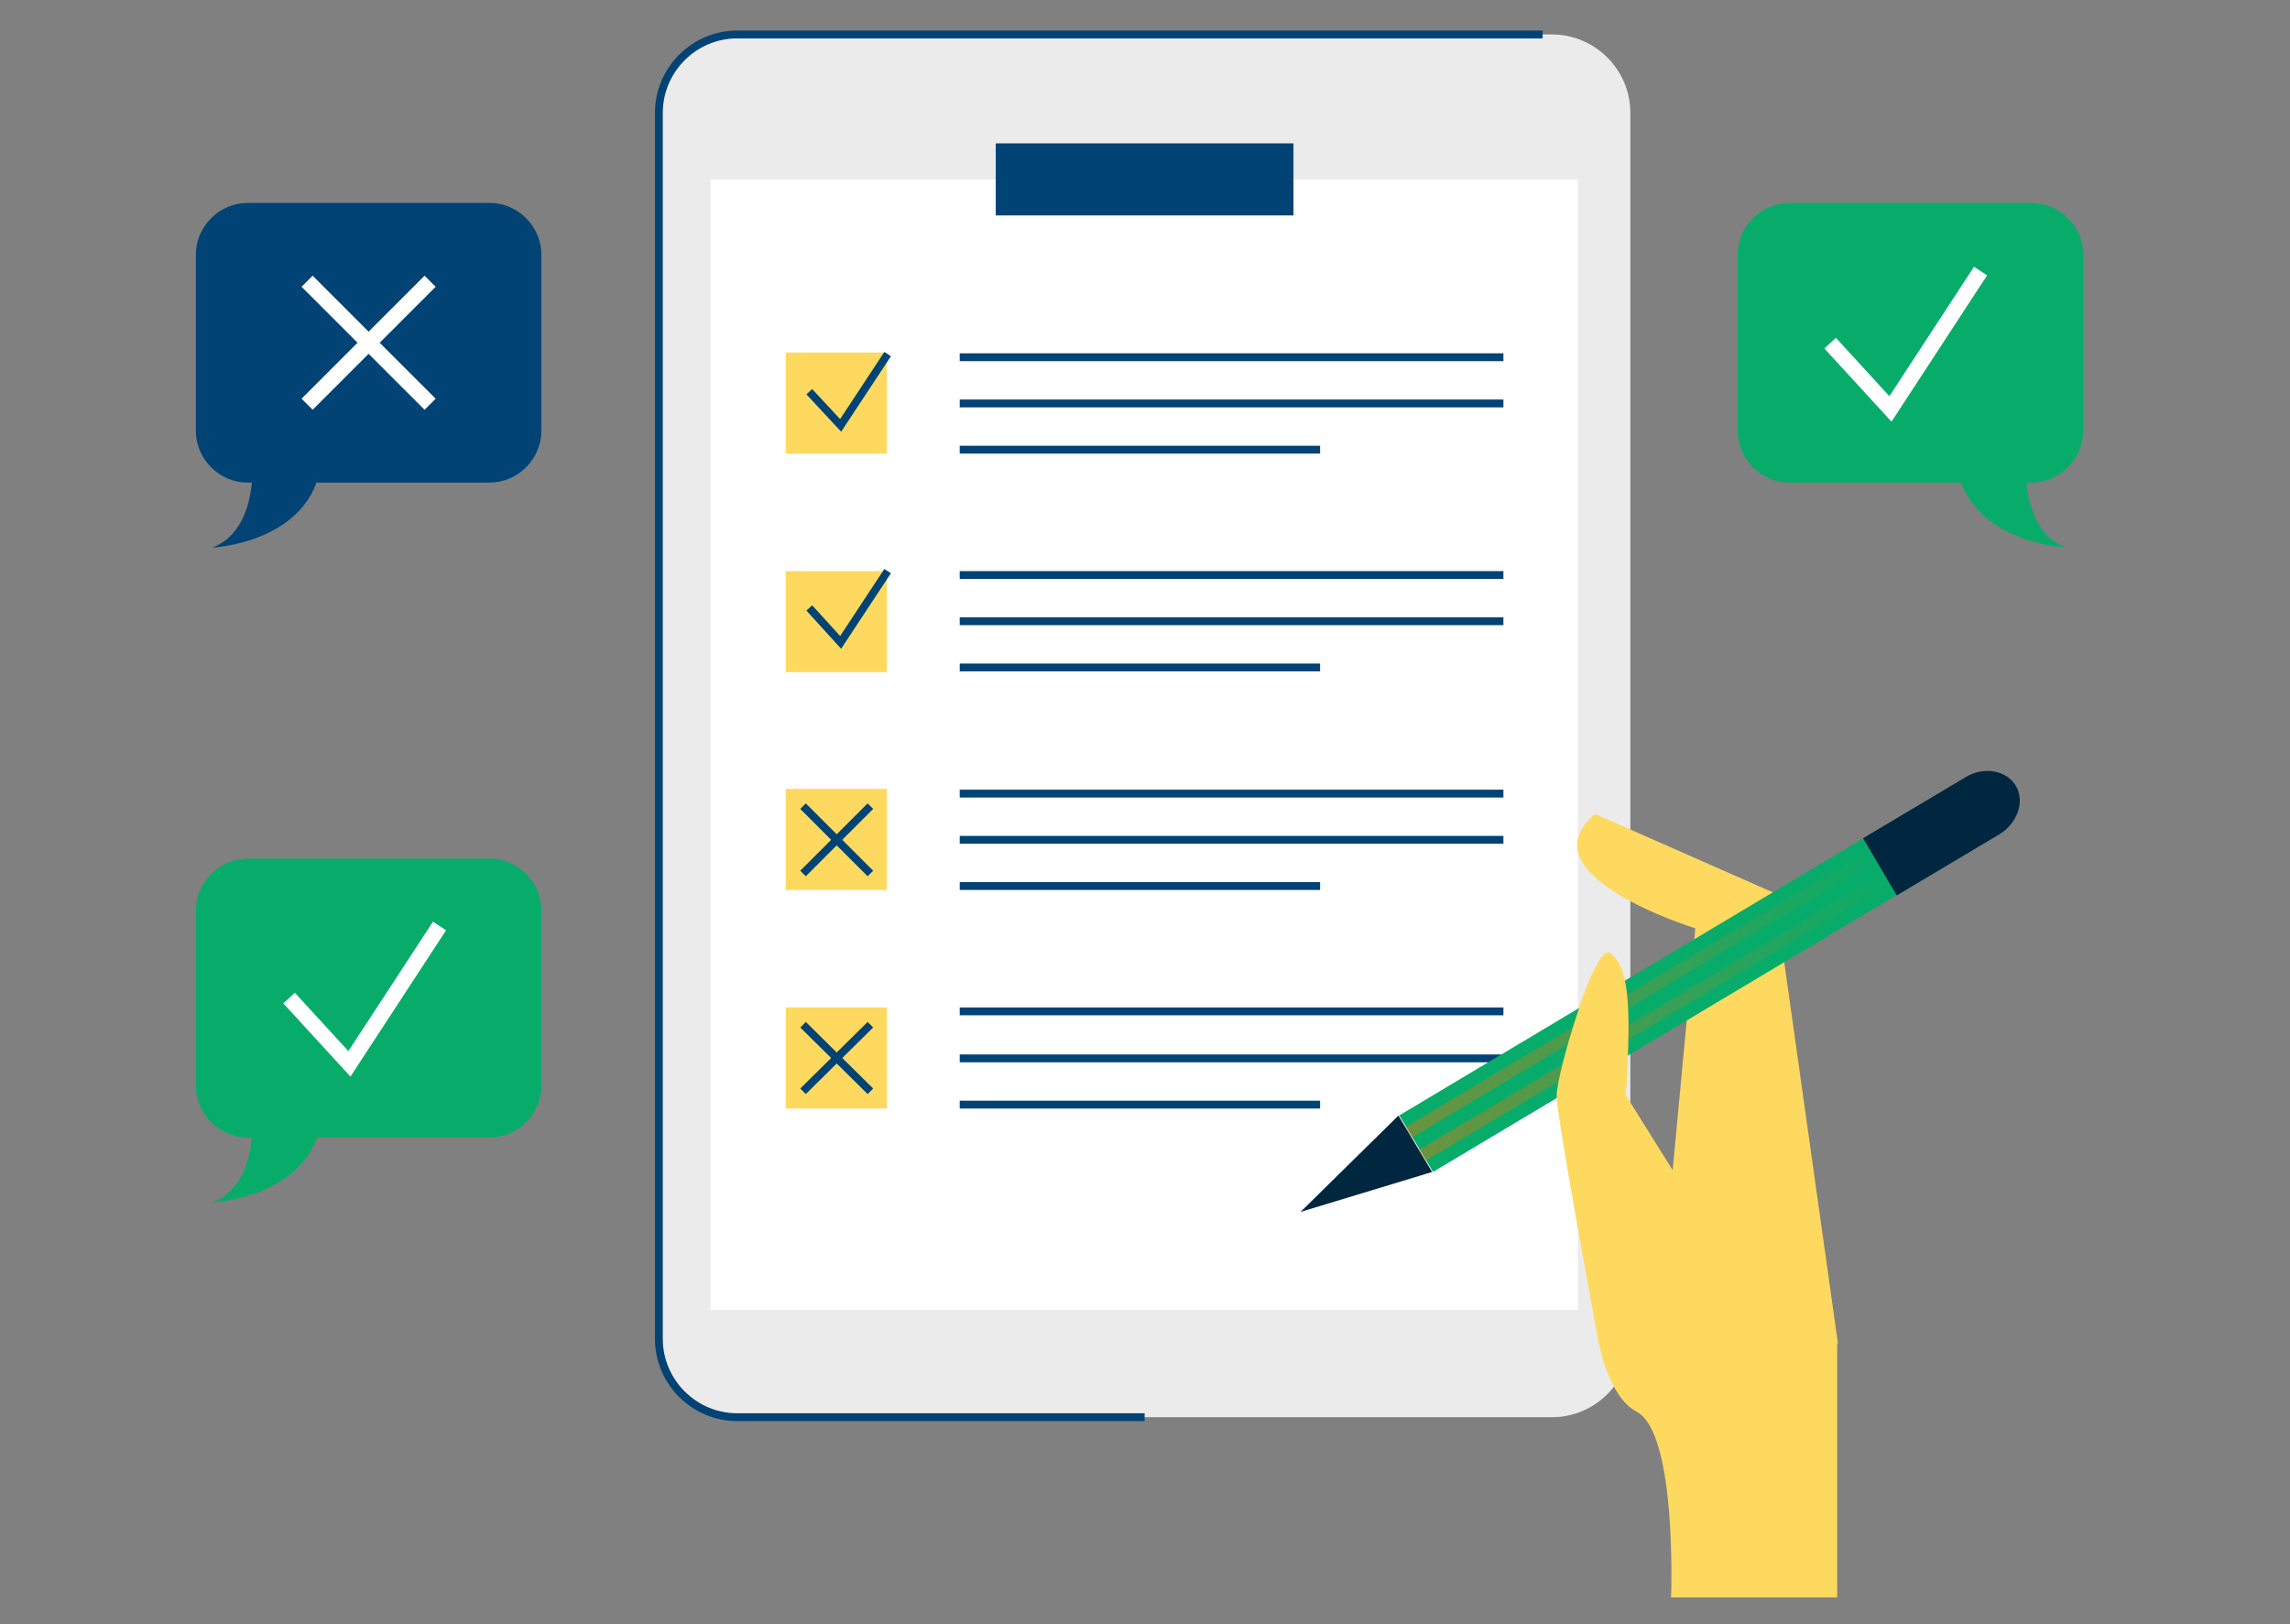 <?xml version="1.0" encoding="UTF-8"?> <!-- Generator: Adobe Illustrator 25.0.1, SVG Export Plug-In . SVG Version: 6.00 Build 0) --> <svg xmlns="http://www.w3.org/2000/svg" xmlns:xlink="http://www.w3.org/1999/xlink" version="1.1" id="Layer_1" x="0px" y="0px" viewBox="0 0 292.3 207.3" style="enable-background:new 0 0 292.3 207.3;" xml:space="preserve"><rect x="0" y="0" width="292.3" height="207.3" fill="#808080" stroke="none"/> <style type="text/css"> .st0{fill:#EBEBEB;} .st1{fill:#FFFFFF;} .st2{fill:#014375;} .st3{fill:none;stroke:#014375;stroke-miterlimit:10;} .st4{fill:#FED95F;} .st5{fill:#00273F;} .st6{fill:#08AC6A;} .st7{opacity:0.4;fill:url(#SVGID_1_);} .st8{opacity:0.4;fill:url(#SVGID_2_);} .st9{fill:none;stroke:#FFFFFF;stroke-width:2;stroke-miterlimit:10;} </style> <g> <g> <g> <path class="st0" d="M208.1,170.9c0,5.5-4.5,10-10,10h-104c-5.5,0-10-4.5-10-10V14.4c0-5.5,4.5-10,10-10h104c5.5,0,10,4.5,10,10 V170.9z"></path> </g> <rect x="90.7" y="22.9" class="st1" width="110.7" height="144.3"></rect> <rect x="127.1" y="18.3" class="st2" width="38" height="9.2"></rect> <g> <path class="st3" d="M146.1,180.9h-52c-5.5,0-10-4.5-10-10V14.4c0-5.5,4.5-10,10-10h102.8"></path> </g> <rect x="100.3" y="45" class="st4" width="12.9" height="12.9"></rect> <rect x="100.3" y="72.9" class="st4" width="12.9" height="12.9"></rect> <rect x="100.3" y="100.7" class="st4" width="12.9" height="12.9"></rect> <rect x="100.3" y="128.6" class="st4" width="12.9" height="12.9"></rect> <g> <line class="st3" x1="122.5" y1="45.6" x2="191.9" y2="45.6"></line> <line class="st3" x1="122.5" y1="51.5" x2="191.9" y2="51.5"></line> <line class="st3" x1="122.5" y1="57.4" x2="168.5" y2="57.4"></line> </g> <g> <line class="st3" x1="122.5" y1="73.4" x2="191.9" y2="73.4"></line> <line class="st3" x1="122.5" y1="79.3" x2="191.9" y2="79.3"></line> <line class="st3" x1="122.5" y1="85.2" x2="168.5" y2="85.2"></line> </g> <g> <line class="st3" x1="122.5" y1="101.3" x2="191.9" y2="101.3"></line> <line class="st3" x1="122.5" y1="107.2" x2="191.9" y2="107.2"></line> <line class="st3" x1="122.5" y1="113.1" x2="168.5" y2="113.1"></line> </g> <g> <line class="st3" x1="122.5" y1="129.1" x2="191.9" y2="129.1"></line> <line class="st3" x1="122.5" y1="135.1" x2="191.9" y2="135.1"></line> <line class="st3" x1="122.5" y1="141" x2="168.5" y2="141"></line> </g> </g> <g> <path class="st4" d="M204.1,171.5c0,0-5.4-28.9-5.4-31.7c0-2.8,4.9-19.8,6.9-18.1c1.9,1.7,2.8,5.2,1.9,18.1l6,9.6l2.9-30.9 c0,0-22.1-6.8-12.8-14.6l22.9,10.1l8.1,57.5H204.1z"></path> <g> <polygon class="st5" points="166,154.7 166,154.7 178.5,142.4 182.8,149.6 "></polygon> <g> <rect x="175.1" y="121.7" transform="matrix(0.859 -0.513 0.513 0.859 -34.238 127.664)" class="st6" width="78.4" height="8.4"></rect> <g> <path class="st5" d="M237.8,107l13.1-7.8c2.3-1.4,5.2-0.9,6.4,1.1c1.2,2,0.2,4.8-2.1,6.2l-13.1,7.8"></path> </g> <g> <g> <linearGradient id="SVGID_1_" gradientUnits="userSpaceOnUse" x1="1155.966" y1="10.37" x2="1206.369" y2="10.37" gradientTransform="matrix(0.97 0.245 -0.245 0.97 -933.019 -172.537)"> <stop offset="0" style="stop-color:#FF6D00"></stop> <stop offset="0.883" style="stop-color:#FF6D00;stop-opacity:0.112"></stop> <stop offset="0.995" style="stop-color:#FF6D00;stop-opacity:0"></stop> </linearGradient> <polygon class="st7" points="180.2,145.2 179.4,143.9 239.2,108.1 240,109.5 "></polygon> </g> <g> <linearGradient id="SVGID_2_" gradientUnits="userSpaceOnUse" x1="1158.397" y1="12.803" x2="1208.806" y2="12.803" gradientTransform="matrix(0.97 0.245 -0.245 0.97 -933.019 -172.537)"> <stop offset="0" style="stop-color:#FF6D00"></stop> <stop offset="0.883" style="stop-color:#FF6D00;stop-opacity:0.112"></stop> <stop offset="0.995" style="stop-color:#FF6D00;stop-opacity:0"></stop> </linearGradient> <polygon class="st8" points="181.9,148.2 181.1,146.8 241,111.1 241.8,112.4 "></polygon> </g> </g> </g> </g> <path class="st4" d="M213.5,149.4l-6-9.6c0.9-12.9,0.1-16.4-1.9-18.1c-1.9-1.7-6.9,15.3-6.9,18.1c0,2.8,5.4,31.7,5.4,31.7 s1.2,6.8,4.8,8.7c5.2,2.7,4.4,23.7,4.4,23.7h21.2v-32.4"></path> </g> <g> <path class="st6" d="M265.9,55c0,3.6-3,6.6-6.6,6.6h-30.9c-3.6,0-6.6-3-6.6-6.6V32.5c0-3.6,3-6.6,6.6-6.6h30.9 c3.6,0,6.6,3,6.6,6.6V55z"></path> </g> <path class="st6" d="M258.6,58.5c0,0-0.9,9.1,5.1,11.4c0,0-12.7-0.6-14-10.9C248.5,48.8,258.6,58.5,258.6,58.5z"></path> <g> <g> <path class="st2" d="M25,55c0,3.6,3,6.6,6.6,6.6h30.9c3.6,0,6.6-3,6.6-6.6V32.5c0-3.6-3-6.6-6.6-6.6H31.6c-3.6,0-6.6,3-6.6,6.6 V55z"></path> </g> <path class="st2" d="M32.2,58.5c0,0,0.9,9.1-5.1,11.4c0,0,12.7-0.6,13.9-10.9C42.3,48.8,32.2,58.5,32.2,58.5z"></path> <g> <line class="st9" x1="39.2" y1="35.9" x2="54.9" y2="51.6"></line> <line class="st9" x1="54.9" y1="35.9" x2="39.2" y2="51.6"></line> </g> </g> <polyline class="st9" points="233.6,43.8 241.3,52.2 252.8,34.6 "></polyline> <g> <g> <path class="st6" d="M25,138.6c0,3.6,3,6.6,6.6,6.6h30.9c3.6,0,6.6-3,6.6-6.6v-22.4c0-3.6-3-6.6-6.6-6.6H31.6 c-3.6,0-6.6,3-6.6,6.6V138.6z"></path> </g> <path class="st6" d="M32.2,142.1c0,0,0.9,9.1-5.1,11.4c0,0,12.7-0.6,14-10.9C42.3,132.4,32.2,142.1,32.2,142.1z"></path> <polyline class="st9" points="36.9,127.4 44.6,135.8 56.1,118.2 "></polyline> </g> <polyline class="st3" points="103.3,50 107.3,54.3 113.3,45.2 "></polyline> <polyline class="st3" points="103.3,77.6 107.3,82 113.3,72.9 "></polyline> <g> <g> <line class="st3" x1="102.5" y1="102.9" x2="111.1" y2="111.5"></line> <line class="st3" x1="111.1" y1="102.9" x2="102.5" y2="111.5"></line> </g> </g> <g> <g> <line class="st3" x1="102.5" y1="130.8" x2="111.1" y2="139.3"></line> <line class="st3" x1="111.1" y1="130.8" x2="102.5" y2="139.3"></line> </g> </g> </g> </svg> 
